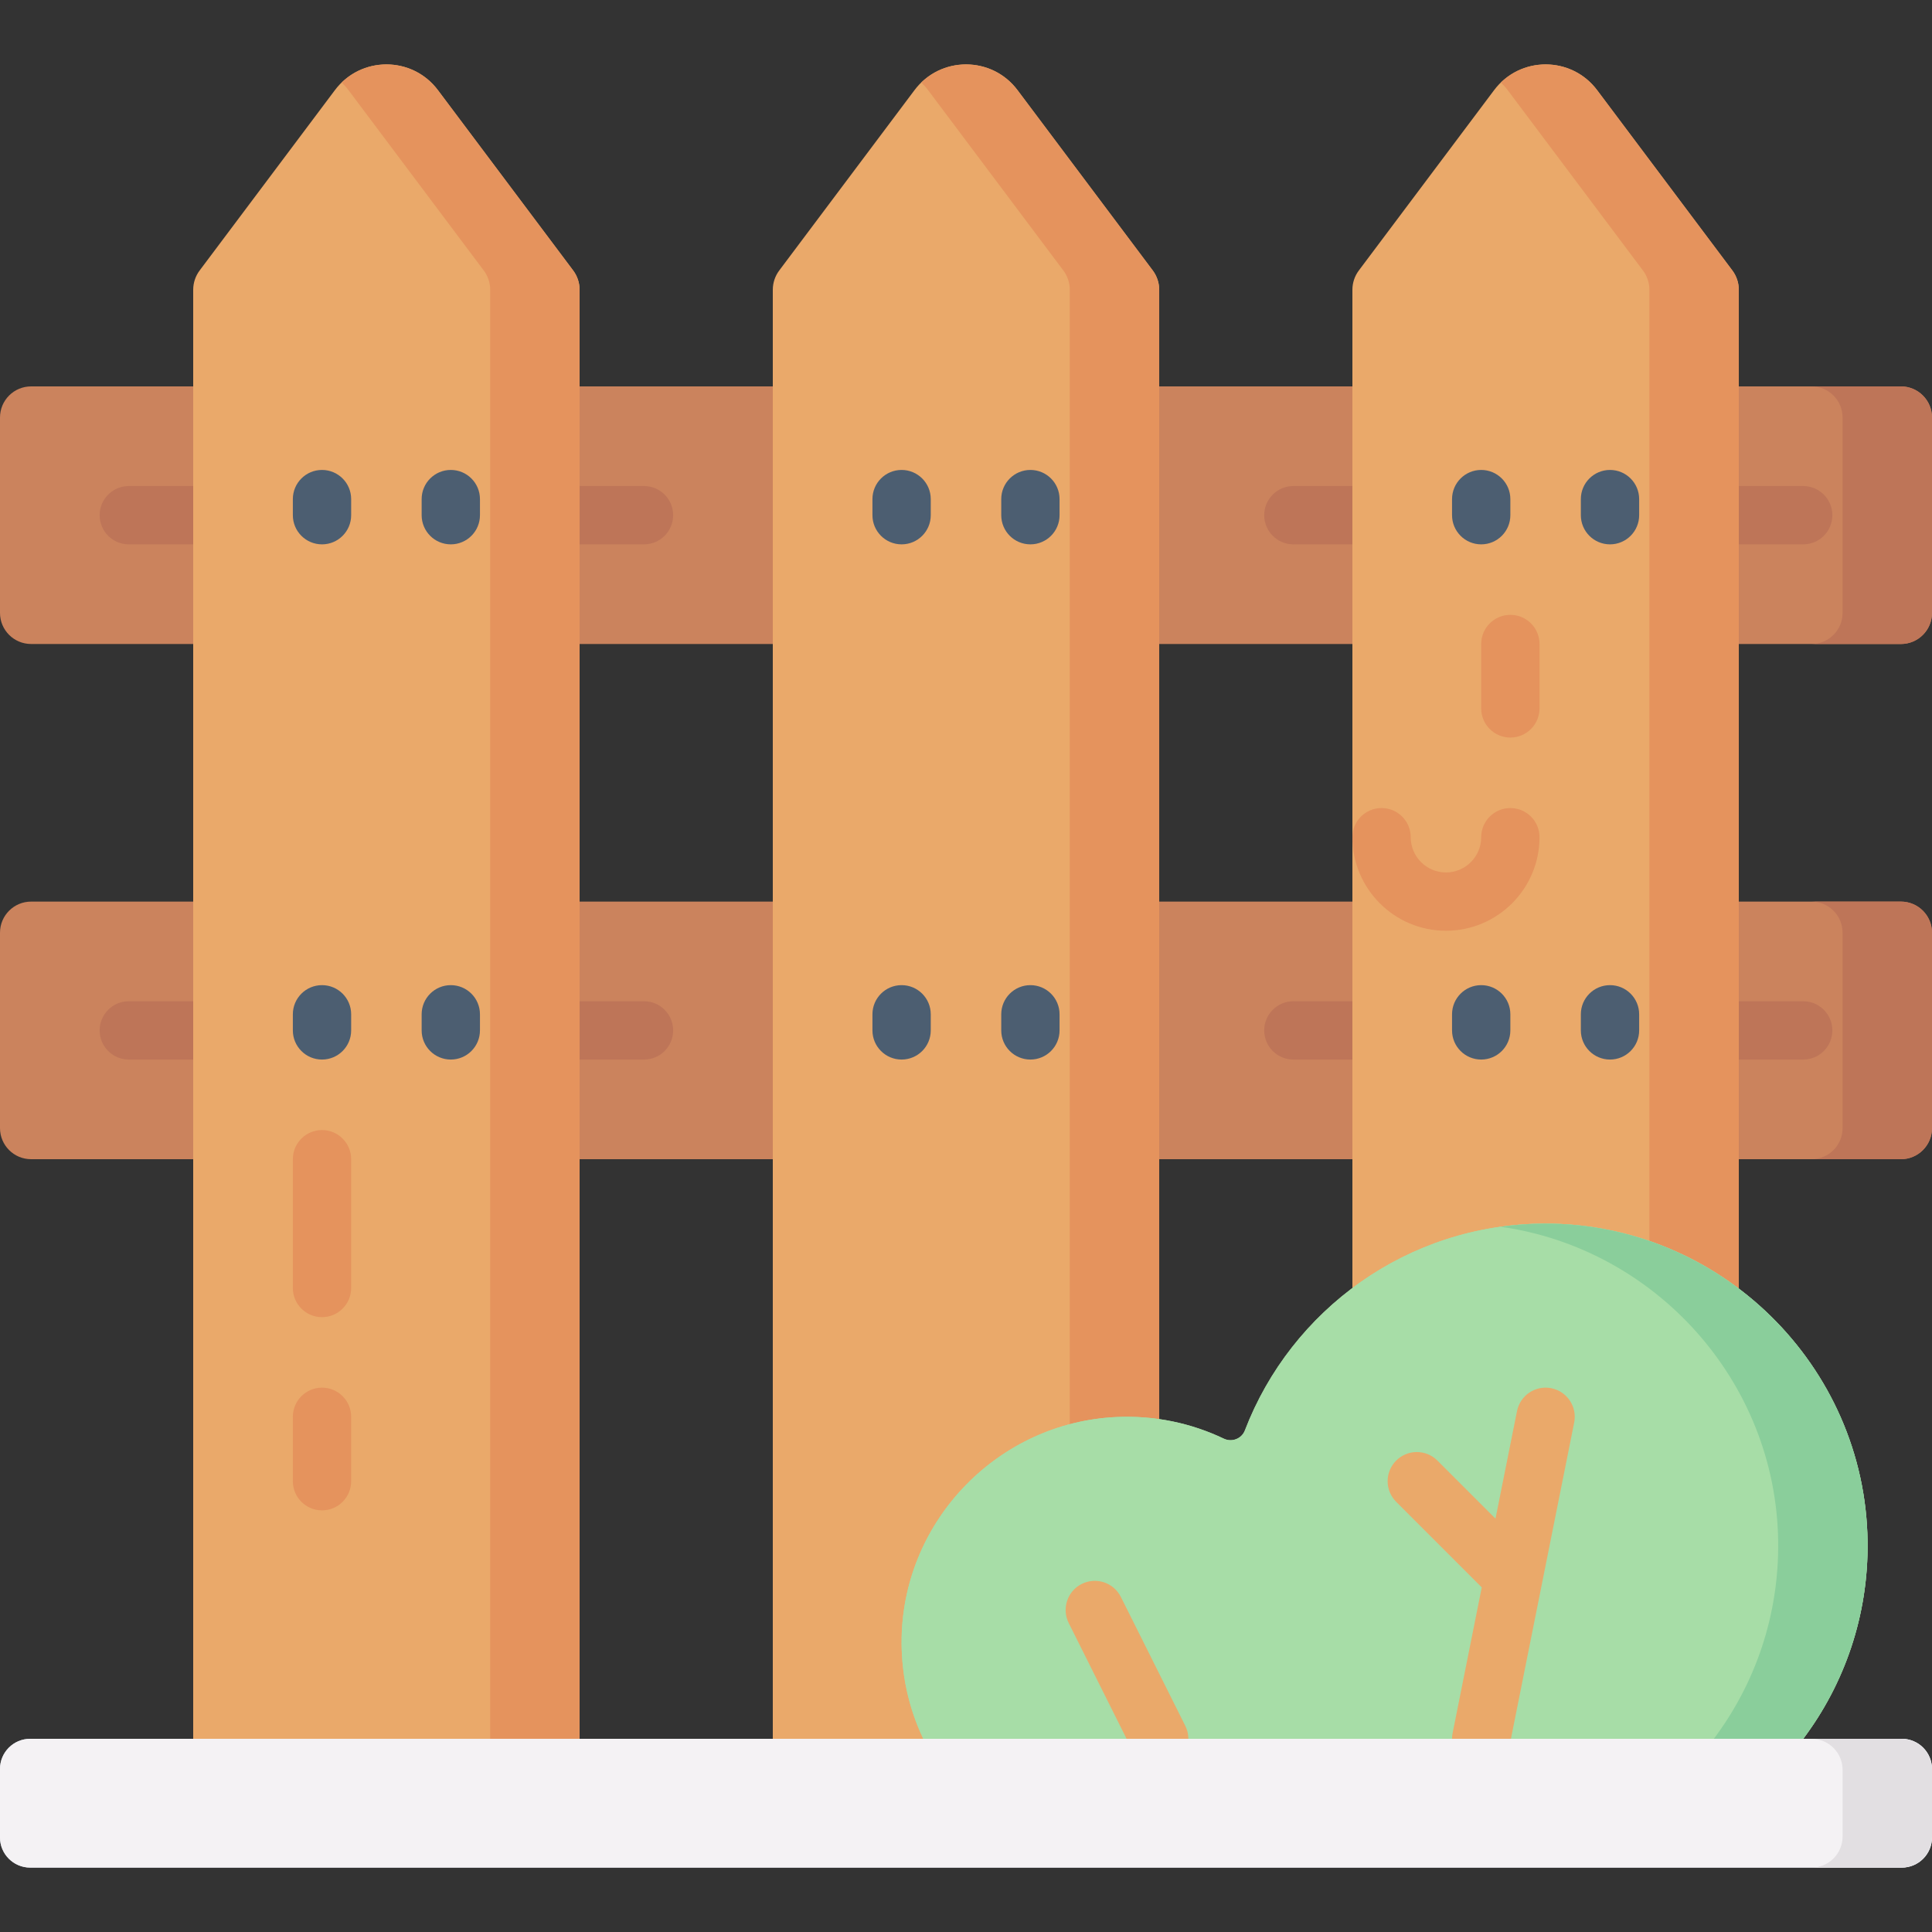<svg xmlns="http://www.w3.org/2000/svg" id="Capa_1" height="512" viewBox="0 0 512 512" width="512"><rect x="0" y="0" width="512" height="512" fill="#333333" stroke="none"/><g><g><path d="m503.759 307.2c4.552 0 8.241-3.69 8.241-8.241v-51.784c0-4.552-3.69-8.242-8.241-8.242h-495.518c-4.552 0-8.241 3.69-8.241 8.242v51.784c0 4.552 3.69 8.241 8.241 8.241z" fill="#cb835d"></path><g><path d="m51.2 280.793h-17.067c-4.267 0-7.726-3.459-7.726-7.726s3.459-7.726 7.726-7.726h17.067c4.267 0 7.726 3.459 7.726 7.726.001 4.267-3.459 7.726-7.726 7.726z" fill="#be7558"></path></g><path d="m503.759 170.667c4.552 0 8.241-3.69 8.241-8.241v-51.784c0-4.552-3.69-8.242-8.241-8.242h-495.518c-4.551 0-8.241 3.69-8.241 8.241v51.784c0 4.551 3.69 8.241 8.241 8.241h495.518z" fill="#cb835d"></path><g><path d="m51.2 144.26h-17.067c-4.267 0-7.726-3.459-7.726-7.726s3.459-7.726 7.726-7.726h17.067c4.267 0 7.726 3.459 7.726 7.726.001 4.267-3.459 7.726-7.726 7.726z" fill="#be7558"></path></g><g><path d="m170.667 144.26h-17.067c-4.267 0-7.726-3.459-7.726-7.726s3.459-7.726 7.726-7.726h17.066c4.267 0 7.726 3.459 7.726 7.726.001 4.267-3.458 7.726-7.725 7.726z" fill="#be7558"></path></g><g><path d="m358.4 144.26h-15.644c-4.267 0-7.726-3.459-7.726-7.726s3.459-7.726 7.726-7.726h15.644c4.267 0 7.726 3.459 7.726 7.726s-3.459 7.726-7.726 7.726z" fill="#be7558"></path></g><g><path d="m477.867 144.26h-17.067c-4.267 0-7.726-3.459-7.726-7.726s3.459-7.726 7.726-7.726h17.067c4.267 0 7.726 3.459 7.726 7.726s-3.459 7.726-7.726 7.726z" fill="#be7558"></path></g><path d="m503.759 238.933h-23.694c4.552 0 8.241 3.69 8.241 8.242v51.784c0 4.552-3.69 8.241-8.241 8.241h23.694c4.552 0 8.241-3.69 8.241-8.241v-51.784c0-4.552-3.69-8.242-8.241-8.242z" fill="#be7558"></path><path d="m153.6 465.951h-102.4v-389.151c0-1.846.599-3.643 1.707-5.12l35.84-47.787c6.827-9.102 20.48-9.102 27.307 0l35.84 47.787c1.108 1.477 1.707 3.274 1.707 5.12v389.151z" fill="#eaa96a"></path><g><path d="m170.667 280.793h-17.067c-4.267 0-7.726-3.459-7.726-7.726s3.459-7.726 7.726-7.726h17.066c4.267 0 7.726 3.459 7.726 7.726.001 4.267-3.458 7.726-7.725 7.726z" fill="#be7558"></path></g><g><path d="m358.4 280.793h-15.644c-4.267 0-7.726-3.459-7.726-7.726s3.459-7.726 7.726-7.726h15.644c4.267 0 7.726 3.459 7.726 7.726s-3.459 7.726-7.726 7.726z" fill="#be7558"></path></g><g><path d="m477.867 280.793h-17.067c-4.267 0-7.726-3.459-7.726-7.726s3.459-7.726 7.726-7.726h17.067c4.267 0 7.726 3.459 7.726 7.726s-3.459 7.726-7.726 7.726z" fill="#be7558"></path></g><path d="m307.2 465.951h-102.4v-389.151c0-1.846.599-3.643 1.707-5.12l35.84-47.787c6.827-9.102 20.48-9.102 27.307 0l35.84 47.787c1.108 1.477 1.707 3.274 1.707 5.12v389.151z" fill="#eaa96a"></path><path d="m305.493 71.68-35.84-47.787c-6.272-8.363-18.292-9.02-25.5-2.017.638.62 1.251 1.277 1.806 2.017l35.84 47.787c1.108 1.477 1.707 3.274 1.707 5.12v389.151h23.694v-389.151c0-1.846-.599-3.643-1.707-5.12z" fill="#e5935d"></path><path d="m460.8 465.951h-102.4v-389.151c0-1.846.599-3.643 1.707-5.12l35.84-47.787c6.827-9.102 20.48-9.102 27.307 0l35.84 47.787c1.108 1.477 1.707 3.274 1.707 5.12v389.151z" fill="#eaa96a"></path><path d="m459.093 71.68-35.84-47.787c-6.272-8.363-18.292-9.02-25.5-2.017.638.62 1.251 1.277 1.806 2.017l35.84 47.787c1.108 1.477 1.707 3.274 1.707 5.12v389.151h23.694v-389.151c0-1.846-.599-3.643-1.707-5.12z" fill="#e5935d"></path><path d="m503.759 102.4h-23.694c4.552 0 8.241 3.69 8.241 8.242v51.784c0 4.551-3.69 8.241-8.241 8.241h23.694c4.552 0 8.241-3.69 8.241-8.241v-51.784c0-4.552-3.69-8.242-8.241-8.242z" fill="#be7558"></path><g><g><g><g><path d="m85.334 144.26c-4.267 0-7.726-3.459-7.726-7.726v-4.267c0-4.267 3.459-7.726 7.726-7.726s7.726 3.459 7.726 7.726v4.267c0 4.266-3.459 7.726-7.726 7.726z" fill="#4c5e71"></path></g><g><path d="m119.467 144.26c-4.267 0-7.726-3.459-7.726-7.726v-4.267c0-4.267 3.459-7.726 7.726-7.726s7.726 3.459 7.726 7.726v4.267c0 4.266-3.459 7.726-7.726 7.726z" fill="#4c5e71"></path></g></g><g><g><path d="m392.533 144.26c-4.267 0-7.726-3.459-7.726-7.726v-4.267c0-4.267 3.459-7.726 7.726-7.726s7.726 3.459 7.726 7.726v4.267c.001 4.266-3.459 7.726-7.726 7.726z" fill="#4c5e71"></path></g><g><path d="m426.667 144.26c-4.267 0-7.726-3.459-7.726-7.726v-4.267c0-4.267 3.459-7.726 7.726-7.726s7.726 3.459 7.726 7.726v4.267c0 4.266-3.459 7.726-7.726 7.726z" fill="#4c5e71"></path></g></g><g><g><path d="m238.933 144.26c-4.267 0-7.726-3.459-7.726-7.726v-4.267c0-4.267 3.459-7.726 7.726-7.726s7.726 3.459 7.726 7.726v4.267c.001 4.266-3.459 7.726-7.726 7.726z" fill="#4c5e71"></path></g><g><path d="m273.067 144.26c-4.267 0-7.726-3.459-7.726-7.726v-4.267c0-4.267 3.459-7.726 7.726-7.726s7.726 3.459 7.726 7.726v4.267c0 4.266-3.459 7.726-7.726 7.726z" fill="#4c5e71"></path></g></g></g></g><g><g><g><g><path d="m85.334 280.793c-4.267 0-7.726-3.459-7.726-7.726v-4.267c0-4.267 3.459-7.726 7.726-7.726s7.726 3.459 7.726 7.726v4.267c0 4.267-3.459 7.726-7.726 7.726z" fill="#4c5e71"></path></g><g><path d="m119.467 280.793c-4.267 0-7.726-3.459-7.726-7.726v-4.267c0-4.267 3.459-7.726 7.726-7.726s7.726 3.459 7.726 7.726v4.267c0 4.267-3.459 7.726-7.726 7.726z" fill="#4c5e71"></path></g></g><g><g><path d="m392.533 280.793c-4.267 0-7.726-3.459-7.726-7.726v-4.267c0-4.267 3.459-7.726 7.726-7.726s7.726 3.459 7.726 7.726v4.267c.001 4.267-3.459 7.726-7.726 7.726z" fill="#4c5e71"></path></g><g><path d="m426.667 280.793c-4.267 0-7.726-3.459-7.726-7.726v-4.267c0-4.267 3.459-7.726 7.726-7.726s7.726 3.459 7.726 7.726v4.267c0 4.267-3.459 7.726-7.726 7.726z" fill="#4c5e71"></path></g></g><g><g><path d="m238.933 280.793c-4.267 0-7.726-3.459-7.726-7.726v-4.267c0-4.267 3.459-7.726 7.726-7.726s7.726 3.459 7.726 7.726v4.267c.001 4.267-3.459 7.726-7.726 7.726z" fill="#4c5e71"></path></g><g><path d="m273.067 280.793c-4.267 0-7.726-3.459-7.726-7.726v-4.267c0-4.267 3.459-7.726 7.726-7.726s7.726 3.459 7.726 7.726v4.267c0 4.267-3.459 7.726-7.726 7.726z" fill="#4c5e71"></path></g></g></g></g><g><path d="m85.334 349.06c-4.267 0-7.726-3.459-7.726-7.726v-34.134c0-4.267 3.459-7.726 7.726-7.726s7.726 3.459 7.726 7.726v34.133c0 4.268-3.459 7.727-7.726 7.727z" fill="#e5935d"></path></g><g><g><path d="m383.193 246.659c-13.671 0-24.793-11.122-24.793-24.793 0-4.267 3.459-7.726 7.726-7.726s7.726 3.459 7.726 7.726c0 5.15 4.19 9.34 9.341 9.34 5.15 0 9.34-4.19 9.34-9.34 0-4.267 3.459-7.726 7.726-7.726s7.726 3.459 7.726 7.726c.001 13.672-11.121 24.793-24.792 24.793z" fill="#e5935d"></path></g><g><path d="m400.26 195.46c-4.267 0-7.726-3.459-7.726-7.726v-17.067c0-4.267 3.459-7.726 7.726-7.726s7.726 3.459 7.726 7.726v17.067c0 4.266-3.459 7.726-7.726 7.726z" fill="#e5935d"></path></g></g><g><path d="m85.334 400.26c-4.267 0-7.726-3.459-7.726-7.726v-17.066c0-4.267 3.459-7.726 7.726-7.726s7.726 3.459 7.726 7.726v17.066c0 4.266-3.459 7.726-7.726 7.726z" fill="#e5935d"></path></g><path d="m151.893 71.68-35.84-47.787c-6.272-8.363-18.292-9.02-25.5-2.017.638.62 1.251 1.277 1.806 2.017l35.84 47.787c1.108 1.477 1.707 3.274 1.707 5.12v389.151h23.694v-389.151c0-1.846-.599-3.643-1.707-5.12z" fill="#e5935d"></path></g><path d="m477.867 460.807c10.93-14.548 17.318-32.703 17.058-52.36-.615-46.585-39.18-84.415-85.768-84.179-36.176.184-67.014 22.885-79.248 54.799-.85 2.218-3.439 3.218-5.583 2.194-8.548-4.079-18.212-6.194-28.417-5.733-31.167 1.409-56.256 27.097-56.961 58.288-.219 9.671 1.862 18.835 5.733 26.984v5.15h233.185z" fill="#a7dda7"></path><path d="m477.867 460.807c10.93-14.548 17.318-32.703 17.058-52.36-.615-46.585-39.18-84.415-85.768-84.179-36.176.184-67.014 22.885-79.248 54.799-.85 2.218-3.439 3.218-5.583 2.194-8.548-4.079-18.212-6.194-28.417-5.733-31.167 1.409-56.256 27.097-56.961 58.288-.219 9.671 1.862 18.835 5.733 26.984v5.15h233.185z" fill="#a7dda7"></path><path d="m409.158 324.268c-3.885.02-7.704.314-11.449.837 40.915 5.755 72.963 40.911 73.523 83.342.259 19.657-6.128 37.812-17.058 52.36l-.001 5.144h23.694l.001-5.144c10.93-14.548 17.318-32.703 17.058-52.36-.615-46.585-39.18-84.416-85.768-84.179z" fill="#8ace9b"></path><g fill="#eaa96a"><path d="m417.177 376.982c.836-4.184-1.877-8.254-6.061-9.092-4.186-.837-8.255 1.877-9.092 6.061l-5.702 28.51-15.392-15.391c-3.017-3.017-7.91-3.017-10.927 0-3.018 3.017-3.018 7.909 0 10.927l22.676 22.676-7.723 38.619c-.836 4.184 1.877 8.255 6.061 9.092.512.102 1.021.151 1.523.151 3.608 0 6.834-2.54 7.569-6.213l8.541-42.71c0-.002.001-.004.001-.007z"></path><path d="m297.044 423.212c-1.908-3.817-6.55-5.363-10.366-3.456-3.817 1.908-5.364 6.549-3.456 10.366l17.067 34.141c1.354 2.708 4.082 4.273 6.917 4.273 1.161 0 2.34-.263 3.449-.817 3.817-1.908 5.364-6.549 3.456-10.366z"></path></g><path d="m504 494.933h-496c-4.418 0-8-3.582-8-8v-18.133c0-4.418 3.582-8 8-8h496c4.418 0 8 3.582 8 8v18.133c0 4.419-3.582 8-8 8z" fill="#d0d9e2"></path><path d="m504 494.933h-496c-4.418 0-8-3.582-8-8v-18.133c0-4.418 3.582-8 8-8h496c4.418 0 8 3.582 8 8v18.133c0 4.419-3.582 8-8 8z" fill="#f4f2f4"></path><path d="m503.759 460.8h-23.694c4.552 0 8.241 3.69 8.241 8.241v17.65c0 4.552-3.69 8.241-8.241 8.241h23.694c4.552 0 8.241-3.69 8.241-8.241v-17.65c0-4.551-3.69-8.241-8.241-8.241z" fill="#e2dfe2"></path></g></svg>